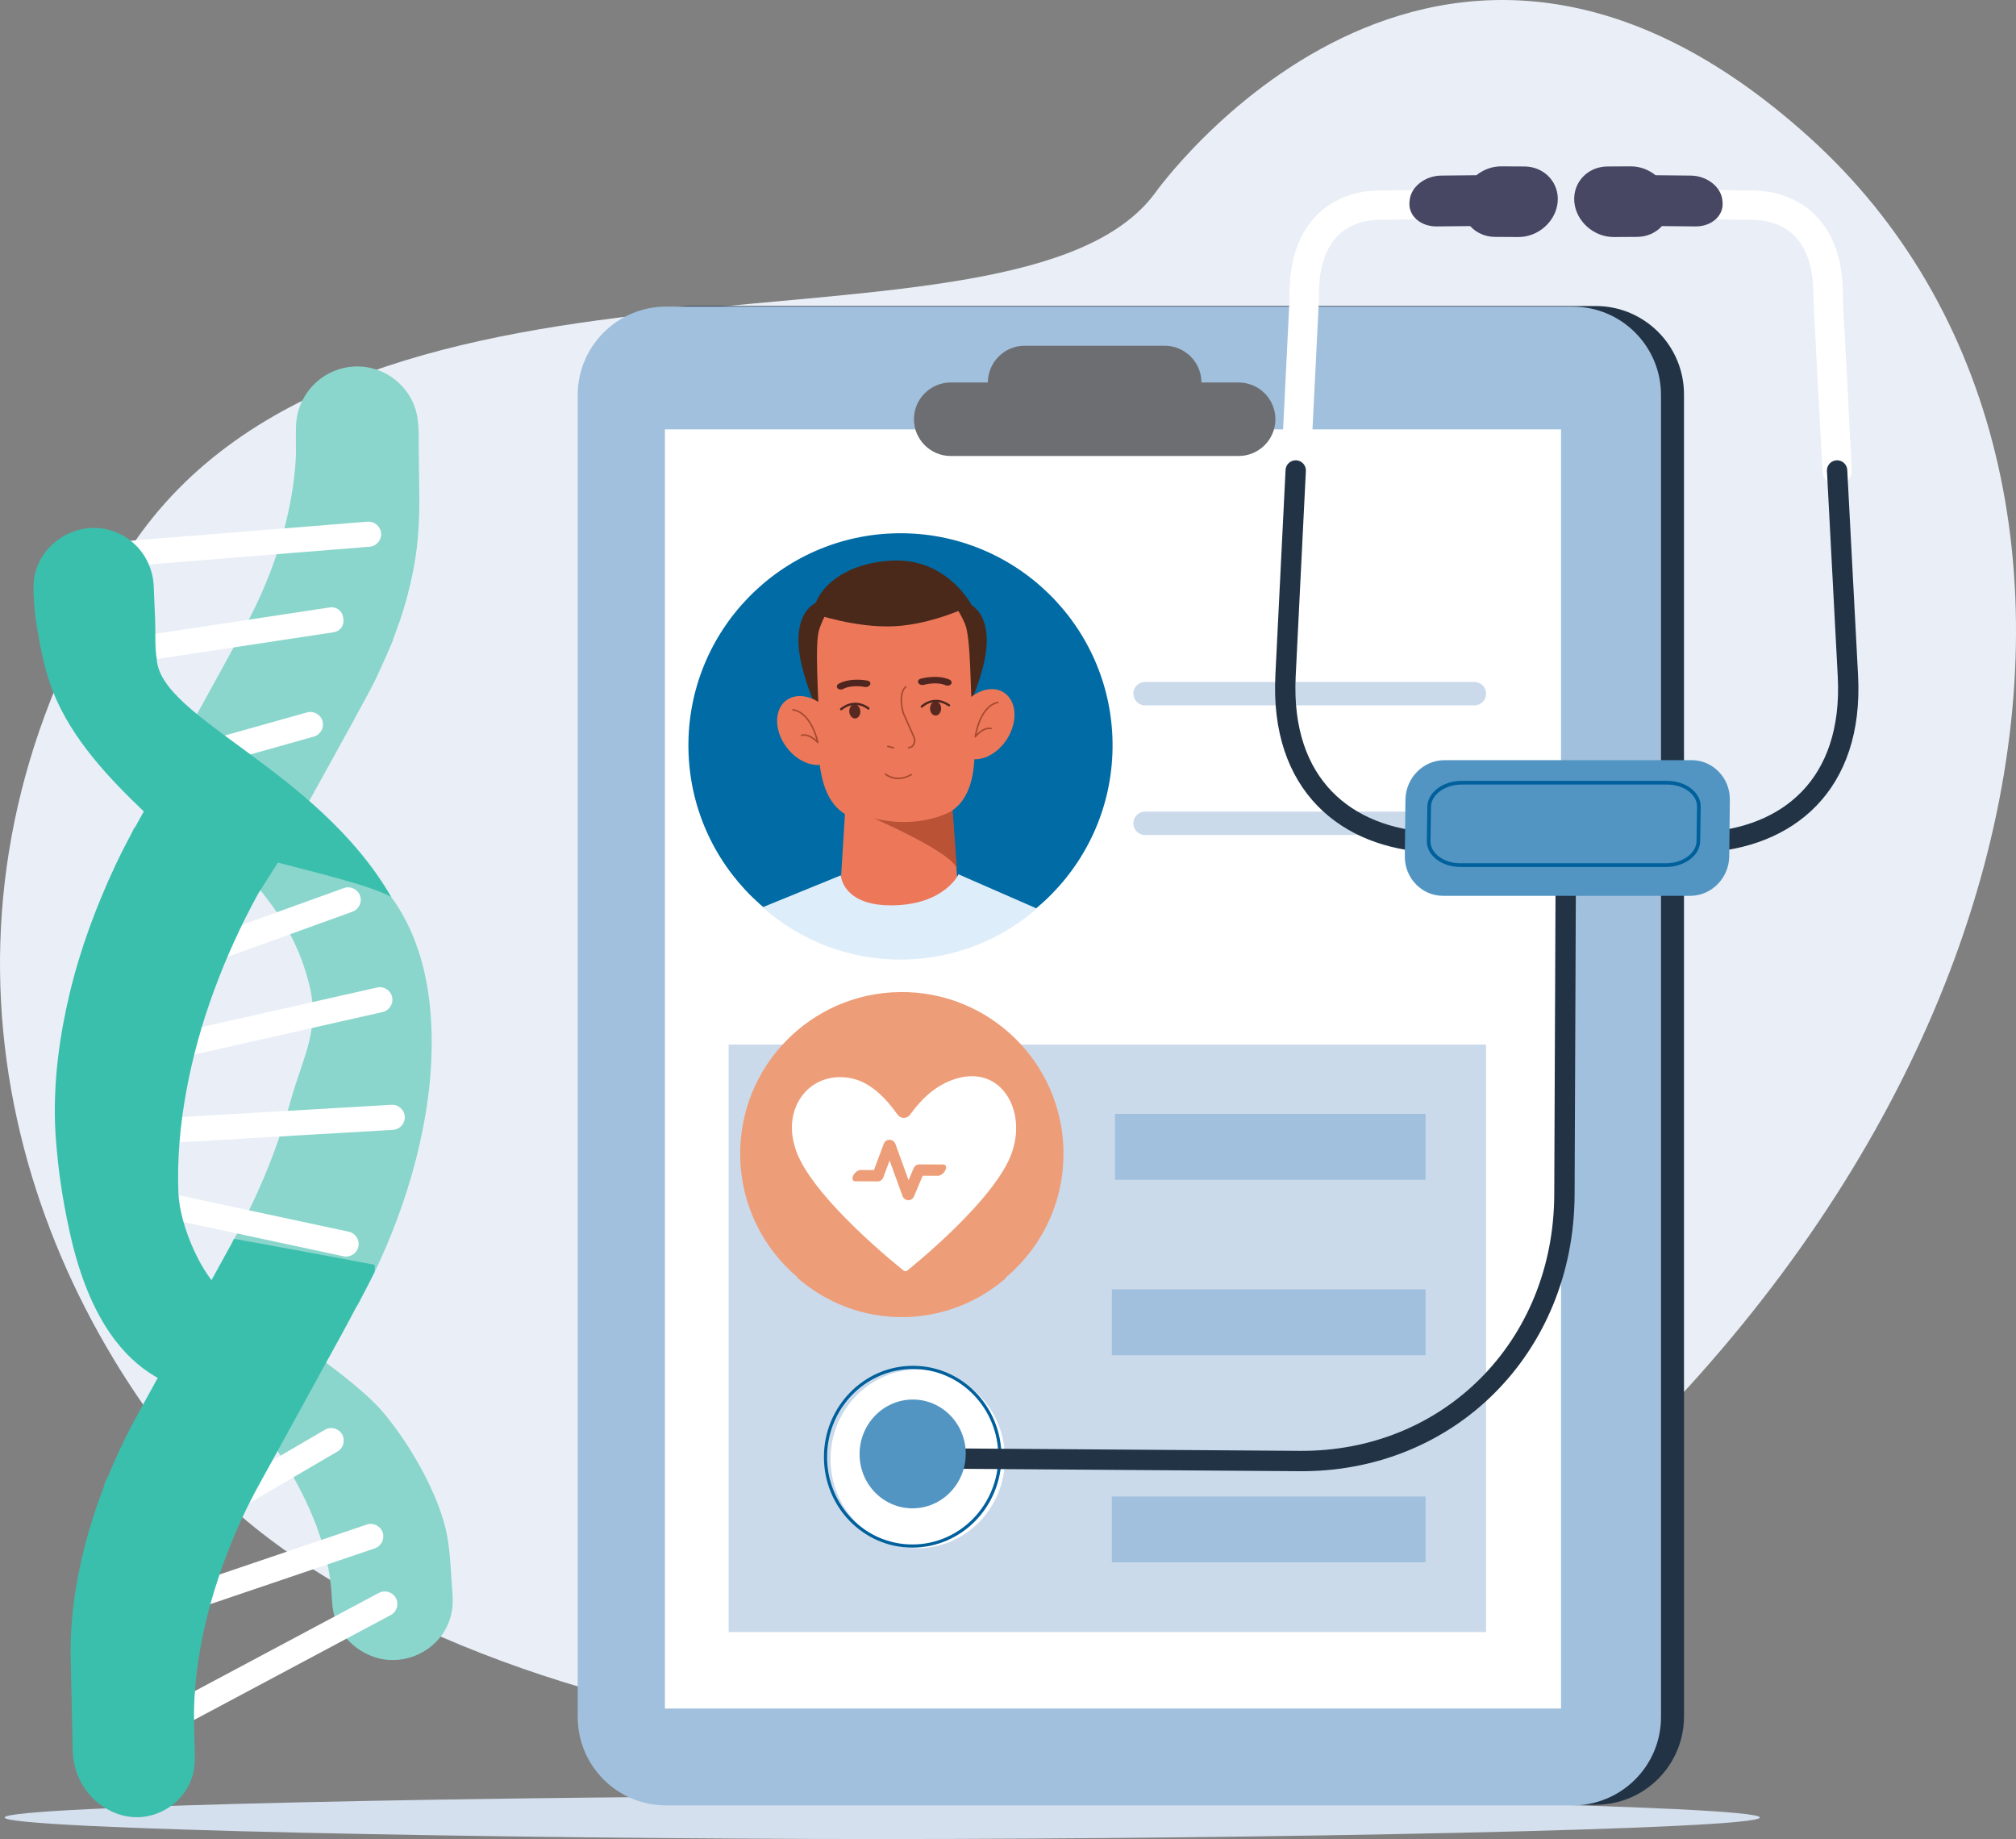 <?xml version="1.0" encoding="UTF-8"?>
<svg xmlns="http://www.w3.org/2000/svg" xmlns:xlink="http://www.w3.org/1999/xlink" id="Layer_1" data-name="Layer 1" viewBox="0 0 486.7 443.88">
  <rect x="0" y="0" width="486.7" height="443.88" fill="#808080" stroke="none"/>
  <defs>
    <style>
      .cls-1 {
        fill: #6d6e71;
      }

      .cls-1, .cls-2, .cls-3, .cls-4, .cls-5, .cls-6, .cls-7, .cls-8, .cls-9, .cls-10, .cls-11, .cls-12, .cls-13, .cls-14, .cls-15, .cls-16, .cls-17, .cls-18, .cls-19, .cls-20, .cls-21, .cls-22, .cls-23 {
        stroke-width: 0px;
      }

      .cls-24 {
        stroke: #4f261f;
        stroke-miterlimit: 10;
        stroke-width: .55px;
      }

      .cls-24, .cls-25, .cls-10, .cls-26, .cls-27, .cls-28 {
        fill: none;
      }

      .cls-24, .cls-25, .cls-26, .cls-27, .cls-28 {
        stroke-linecap: round;
      }

      .cls-2 {
        fill: #006ba4;
      }

      .cls-3 {
        fill: #4f261f;
      }

      .cls-4 {
        fill: #c7d1e3;
      }

      .cls-5 {
        fill: #d4e0ee;
      }

      .cls-6 {
        fill: #ed9e78;
      }

      .cls-29 {
        clip-path: url(#clippath-2);
      }

      .cls-25 {
        stroke: #a84a30;
        stroke-width: .38px;
      }

      .cls-25, .cls-26, .cls-27, .cls-28 {
        stroke-linejoin: round;
      }

      .cls-30 {
        clip-path: url(#clippath-6);
      }

      .cls-7 {
        fill: #474763;
      }

      .cls-8 {
        fill: #8ad6cc;
      }

      .cls-9 {
        fill: #00e3ff;
      }

      .cls-31 {
        clip-path: url(#clippath-7);
      }

      .cls-32 {
        clip-path: url(#clippath-1);
      }

      .cls-33 {
        clip-path: url(#clippath-4);
      }

      .cls-11 {
        fill: #cbdaeb;
      }

      .cls-12 {
        fill: #ba5236;
      }

      .cls-13 {
        fill: #572921;
      }

      .cls-26 {
        stroke-width: .76px;
      }

      .cls-26, .cls-27 {
        stroke: #00609c;
      }

      .cls-34 {
        clip-path: url(#clippath);
      }

      .cls-35 {
        clip-path: url(#clippath-3);
      }

      .cls-14 {
        fill: #213345;
      }

      .cls-36 {
        clip-path: url(#clippath-8);
      }

      .cls-15 {
        fill: #4a291a;
      }

      .cls-16 {
        fill: #deedfa;
      }

      .cls-17 {
        fill: #fff;
      }

      .cls-18 {
        fill: #eaeff7;
      }

      .cls-37 {
        clip-path: url(#clippath-5);
      }

      .cls-19 {
        fill: #a1c0dd;
      }

      .cls-20 {
        fill: #ed7859;
      }

      .cls-21 {
        fill: #5295c3;
      }

      .cls-27 {
        stroke-width: .89px;
      }

      .cls-22 {
        fill: #244078;
      }

      .cls-28 {
        stroke: #213345;
        stroke-width: 4.91px;
      }

      .cls-23 {
        fill: #3bbfad;
      }
    </style>
    <clipPath id="clippath">
      <rect class="cls-10" x="0" width="486.7" height="443.88"></rect>
    </clipPath>
    <clipPath id="clippath-1">
      <rect class="cls-10" x="0" width="486.7" height="443.88"></rect>
    </clipPath>
    <clipPath id="clippath-2">
      <rect class="cls-10" x="0" width="486.7" height="443.88"></rect>
    </clipPath>
    <clipPath id="clippath-3">
      <path class="cls-10" d="M57.58,185.86c.21.12.43.23.65.34l-29.75-16.1c-.22-.11-.43-.22-.65-.34l29.75,16.1Z"></path>
    </clipPath>
    <clipPath id="clippath-4">
      <rect class="cls-10" x="0" width="486.7" height="443.88"></rect>
    </clipPath>
    <clipPath id="clippath-5">
      <rect class="cls-10" x="0" width="486.7" height="443.88"></rect>
    </clipPath>
    <clipPath id="clippath-6">
      <path class="cls-10" d="M8.46,138.49c-.42,1.74-.4,3.48-.33,5.25.11,2.63.37,5.26.82,7.86.95,5.42,1.85,10.27,3.88,15.41,4.59,11.61,13.87,21.17,21.83,28.79,9.71,9.3,48.83,14.79,59.8,20.7-17.87-30.86-55.7-43.07-56.61-57.37-.51-3.16-.27-6.39-.4-9.59-.12-2.7-.23-5.41-.34-8.11-.22-5.11-3.08-9.8-7.6-12.26-.9-.49-1.86-.89-2.84-1.18-1.31-.39-2.65-.58-3.97-.58-6.51,0-12.67,4.51-14.24,11.07"></path>
    </clipPath>
    <clipPath id="clippath-7">
      <path class="cls-10" d="M53.32,337.25c-.13-.2-.44-.34-.9-.46.63.42,1.01.63.9.46M32.61,199.63s.03-.06.02-.06c-.02,0-.09.06-.02.06M35.12,195.2c-1.32,2.22-2.46,4.43-2.51,4.43h0s-.06.07-.12.13c-.22.21-.36.66-.5.93-.15.28-.3.57-.45.85-1.28,2.4-2.52,4.83-3.68,7.3-4.63,9.88-8.46,20.17-11.01,30.79-2.49,10.39-3.93,21.08-3.56,31.78.05,1.48.14,2.96.27,4.44.52,6.21,1.32,12.72,3.27,21.56,8.63,39.22,30.7,38.09,35.6,39.39-1.77-1.18-5.45-3.97-4.96-4.04.33-.04,2.71-.13,3.56-.17.95-.05,11.6-.28,14.12-.35-.93-.51-1.84-1.06-2.72-1.65-6.74-4.5-1.67-14.3-8.39-18.71-4.99-3.28-10.64-15.82-10.97-23.95-.33-8.28.44-16.59,1.94-24.73,1.51-8.18,3.77-16.24,6.64-24.05,2.97-8.07,6.54-15.91,10.68-23.44l8.25-13c-.36-.29-8.35-8.88-10.58-10.09-2.48-1.34-6.52-1.12-10.55-.91-4.04.22-8.08.43-10.55-.91-.05-.03-.1-.04-.16-.04-.77,0-2.27,2.22-3.6,4.44"></path>
    </clipPath>
    <clipPath id="clippath-8">
      <path class="cls-10" d="M56.56,299.02c-.18.04-.52.91-.61,1.08-.62,1.13-1.24,2.26-1.87,3.39-2.07,3.76-4.14,7.52-6.21,11.28-2.43,4.43-4.87,8.85-7.3,13.27-1.91,3.47-3.82,6.95-5.73,10.42-1.56,2.84-3.13,5.68-4.57,8.59-1.04,2.1-2.02,4.24-2.97,6.39-.45,1.03-.83,2.1-1.31,3.11-.22.47-.53.83-.67,1.34-.14.49-.24.97-.43,1.45-1.64,4.31-3.08,8.71-4.25,13.17-2.36,9.02-3.77,18.35-3.57,27.69,0,.38.02.76.03,1.14.12,5.42.23,10.85.35,16.27.04,1.67.07,3.34.11,5.02.11,4.23,1.8,8.31,4.79,11.32,2.95,2.97,7.03,4.84,11.26,4.65,3.75-.17,7.35-1.89,9.87-4.67,1.26-1.39,2.24-3.04,2.84-4.82.72-2.11.75-4.22.69-6.43-.12-4.23-.29-8.46-.07-12.69.56-10.51,2.92-20.87,6.35-30.8,2.25-6.5,5-12.89,8.23-18.96,1.38-2.58,2.81-5.13,4.22-7.69,2.82-5.14,5.65-10.27,8.46-15.41,2.78-5.06,5.56-10.11,8.34-15.17,1.25-2.28,6.96-12.96,8.67-16.53-.15-.08-34.38-6.41-34.64-6.41h0"></path>
    </clipPath>
  </defs>
  <g class="cls-34">
    <path class="cls-18" d="M43.4,350.85C-2.96,293.26-19.93,209.69,31.54,132.2c55.45-83.48,213.94-40.41,247.3-85.59,0,0,67.47-95.26,158.03-13.4,90.56,81.85,58.97,256.43-105.23,366.54-65.91,44.2-234.18,18.26-288.24-48.9"></path>
    <path class="cls-14" d="M385.22,435.62h-218.87c-11.78,0-21.33-9.55-21.33-21.33V95.2c0-11.78,9.55-21.34,21.33-21.34h218.87c11.78,0,21.33,9.55,21.33,21.34v319.08c0,11.78-9.55,21.33-21.33,21.33"></path>
    <path class="cls-5" d="M424.87,438.68c0,2.87-121.13,5.2-211.87,5.2S1.12,441.55,1.12,438.68s121.14-5.2,211.87-5.2,211.87,2.33,211.87,5.2"></path>
    <path class="cls-19" d="M379.67,435.76h-218.87c-11.78,0-21.33-9.55-21.33-21.33V95.35c0-11.78,9.55-21.34,21.33-21.34h218.87c11.78,0,21.33,9.55,21.33,21.34v319.08c0,11.78-9.55,21.33-21.33,21.33"></path>
  </g>
  <rect class="cls-17" x="160.52" y="103.64" width="216.34" height="308.74"></rect>
  <rect class="cls-11" x="175.9" y="252.13" width="182.87" height="141.79"></rect>
  <rect class="cls-19" x="268.42" y="361.2" width="75.74" height="15.9"></rect>
  <g class="cls-32">
    <path class="cls-1" d="M281.18,101.19h-33.82c-4.88,0-8.87-3.99-8.87-8.87s3.99-8.87,8.87-8.87h33.82c4.88,0,8.87,3.99,8.87,8.87s-3.99,8.87-8.87,8.87"></path>
    <path class="cls-1" d="M299.04,110.06h-69.53c-4.88,0-8.87-3.99-8.87-8.87s3.99-8.87,8.87-8.87h69.53c4.88,0,8.87,3.99,8.87,8.87s-3.99,8.87-8.87,8.87"></path>
    <path class="cls-11" d="M355.94,170.26h-79.5c-1.56,0-2.83-1.27-2.83-2.83s1.27-2.83,2.83-2.83h79.5c1.56,0,2.83,1.27,2.83,2.83s-1.27,2.83-2.83,2.83"></path>
    <path class="cls-11" d="M355.94,201.55h-79.5c-1.56,0-2.83-1.27-2.83-2.83s1.27-2.83,2.83-2.83h79.5c1.56,0,2.83,1.27,2.83,2.83s-1.27,2.83-2.83,2.83"></path>
  </g>
  <rect class="cls-4" x="194.04" y="268.85" width="23.37" height="15.9"></rect>
  <rect class="cls-19" x="269.17" y="268.85" width="74.99" height="15.9"></rect>
  <rect class="cls-19" x="268.42" y="311.21" width="75.74" height="15.9"></rect>
  <g class="cls-29">
    <path class="cls-17" d="M242.61,352.12c-.04,11.91-9.49,21.56-21.12,21.56s-21.02-9.65-20.98-21.56c.04-11.91,9.49-21.56,21.12-21.56s21.02,9.65,20.98,21.56"></path>
    <path class="cls-26" d="M241.39,351.6c-.04,11.91-9.49,21.56-21.12,21.56s-21.02-9.65-20.98-21.56c.04-11.91,9.49-21.56,21.12-21.56s21.02,9.65,20.98,21.56Z"></path>
    <path class="cls-28" d="M378.05,199.84l-.37,88.54c-.16,36.79-27.91,64.61-64.09,64.26l-94.59-.67"></path>
    <path class="cls-17" d="M443.51,117.1c-1.87,0-3.43-1.46-3.53-3.35l-2.18-41.38c0-.09,0-.18,0-.26.15-6.93-1.43-12.08-4.7-15.3-3.41-3.35-8.08-3.89-11.4-3.76-.07,0-.13,0-.21,0l-24.75-.45c-1.95-.03-3.51-1.65-3.47-3.6.04-1.95,1.65-3.52,3.6-3.47l24.66.45c6.72-.24,12.44,1.76,16.54,5.79,4.7,4.62,7,11.47,6.82,20.37l2.17,41.25c.1,1.95-1.4,3.62-3.35,3.72-.06,0-.13,0-.19,0"></path>
    <path class="cls-7" d="M380.07,48.75h0c-.42-4.68,3.18-8.54,8-8.57l5.59-.03c2.23-.01,4.35.8,6.02,2.14l8.51.09c3.9.04,7.34,2.74,7.63,6l.04.42c.3,3.26-2.66,5.89-6.56,5.85l-8.08-.08c-1.45,1.6-3.58,2.6-6.03,2.61l-5.59.03c-4.82.03-9.11-3.78-9.53-8.47"></path>
    <path class="cls-17" d="M312.82,117.1c-.06,0-.12,0-.18,0-1.95-.1-3.45-1.76-3.36-3.71l2.04-41.25c-.2-8.9,2.07-15.76,6.76-20.38,4.09-4.04,9.81-6.04,16.53-5.79l24.66-.45c1.94-.04,3.57,1.52,3.6,3.47.04,1.95-1.52,3.57-3.47,3.6l-24.75.45c-.07,0-.13,0-.2,0-3.32-.13-7.99.41-11.39,3.76-3.22,3.17-4.83,8.46-4.65,15.29,0,.09,0,.18,0,.26l-2.05,41.38c-.09,1.89-1.66,3.36-3.53,3.36"></path>
    <path class="cls-7" d="M376.05,48.75h0c.41-4.68-3.2-8.54-8.02-8.57l-5.59-.03c-2.23-.01-4.34.8-6.01,2.14l-8.51.09c-3.9.04-7.33,2.74-7.61,6l-.04.42c-.29,3.26,2.67,5.89,6.57,5.85l8.08-.08c1.46,1.6,3.59,2.6,6.04,2.61l5.59.03c4.82.03,9.09-3.78,9.5-8.47"></path>
    <path class="cls-28" d="M312.81,113.56l-2.46,49.57c-1.31,26.4,14.73,39.2,35.25,40.18M443.51,113.56l2.61,49.57c1.39,26.4-14.61,39.2-35.13,40.18"></path>
    <path class="cls-21" d="M408.06,216.22h-59.7c-5.12,0-9.26-4.29-9.21-9.53l.15-13.67c.06-5.25,4.29-9.54,9.41-9.54h59.7c5.12,0,9.26,4.29,9.21,9.54l-.15,13.67c-.06,5.24-4.29,9.53-9.41,9.53"></path>
    <path class="cls-27" d="M402.19,208.81h-49.63c-4.26,0-7.7-2.61-7.65-5.79l.12-8.31c.05-3.18,3.57-5.79,7.83-5.79h49.63c4.26,0,7.7,2.61,7.65,5.79l-.12,8.31c-.05,3.19-3.57,5.79-7.83,5.79Z"></path>
    <path class="cls-21" d="M233.15,350.93c-.02,7.25-5.78,13.13-12.86,13.13s-12.8-5.88-12.77-13.13c.02-7.25,5.78-13.13,12.86-13.13s12.8,5.88,12.77,13.13"></path>
    <path class="cls-2" d="M166.2,180.57c.37,28.28,23.59,50.9,51.86,50.53,28.27-.37,50.9-23.59,50.53-51.86-.37-28.27-23.59-50.9-51.86-50.53-28.27.37-50.9,23.59-50.53,51.86"></path>
    <path class="cls-15" d="M197.6,172.09s2.25-4.13,1.25-15.37l3.38-12.22s-9.37-1.49-9.48,9.96c-.07,7.24,4.85,17.63,4.85,17.63"></path>
    <path class="cls-15" d="M233.04,172.42s-2.17-4.17-.96-15.39l-3.15-12.28s9.4-1.31,9.29,10.14c-.07,7.24-5.17,17.54-5.17,17.54"></path>
    <path class="cls-20" d="M197.6,172.09c.07-3.42-.97-16.71.16-20.11,1.95-5.9,5.41-9.13,9.63-10.62l11.98-1.12c5.71.45,10.69,3.31,13.64,10.46,1.37,3.32,1.29,16.64,1.62,20.05,1.04,11.05,2.86,26.7-12.54,27.16-.21,0-.42,0-.63.01l-.12-3.41-8.76.32.12,3.41c-.21.01-.42.02-.63.03-15.38.66-14.71-15.08-14.47-26.17"></path>
    <path class="cls-20" d="M221.33,222.2l-18.81-2.1,2.63-42.19,23.67,3.17,2.66,36.47c-.05,4.7-6.46,5.14-10.14,4.65"></path>
    <path class="cls-3" d="M222.63,165.34c-.39-.02-.76-.21-.93-.51-.22-.41.03-.86.55-1.01.16-.05,3.91-1.1,6.94.2.5.21.7.69.44,1.07-.26.38-.87.51-1.38.29-2.18-.93-5.18-.1-5.21-.09-.13.04-.28.05-.41.04"></path>
    <path class="cls-13" d="M224.53,171c0,.94.6,1.71,1.34,1.71.74,0,1.34-.76,1.34-1.71,0-.94-.6-1.71-1.34-1.71s-1.34.76-1.34,1.71"></path>
    <path class="cls-24" d="M222.53,170.55s2.85-2.86,6.57-.32"></path>
    <path class="cls-3" d="M209.18,165.82c.39-.05.75-.27.89-.58.19-.42-.09-.85-.62-.96-.16-.03-3.98-.81-6.91.71-.49.25-.65.74-.36,1.1.28.36.91.44,1.4.19,2.11-1.09,5.16-.48,5.19-.47.14.03.28.03.42.02"></path>
    <path class="cls-13" d="M207.7,171.61c.07.94-.48,1.75-1.21,1.8-.74.05-1.39-.66-1.46-1.61-.07-.94.47-1.75,1.21-1.8.74-.05,1.39.66,1.46,1.61"></path>
    <path class="cls-24" d="M209.65,171.01s-3.05-2.65-6.58.16"></path>
    <path class="cls-12" d="M229.98,195.61s-7.38,4.7-19.03,1.91c0,0,19.8,8.59,20.08,12.38l-1.04-14.3Z"></path>
    <path class="cls-20" d="M188.92,178.85c2.37,4.38,7.13,6.8,10.63,5.4,3.5-1.39,4.42-6.07,2.05-10.45-2.37-4.38-7.13-6.8-10.63-5.4-3.5,1.39-4.42,6.07-2.05,10.45"></path>
    <path class="cls-25" d="M191.41,171.33c4.51.6,6.04,7.87,6.04,7.87,0,0-2.01-2.24-3.95-1.71"></path>
    <path class="cls-20" d="M243.94,176.85c-2.05,4.54-6.62,7.29-10.21,6.16-3.59-1.13-4.85-5.73-2.8-10.27,2.05-4.54,6.62-7.29,10.21-6.16,3.59,1.13,4.85,5.73,2.8,10.27"></path>
    <path class="cls-25" d="M213.79,186.86s2.51,2.21,6.2.12M215.7,180.49l-1.36-.34M219.38,180.45c.39-.05.67-.12.91-.37.57-.58.66-1.49.33-2.23l-.99-2.24-1.56-3.51s-1.42-4.6.62-6.35M240.91,169.53c-4.45.93-5.46,8.29-5.46,8.29,0,0,1.84-2.38,3.82-1.99"></path>
    <path class="cls-15" d="M196.49,150.97l.03-2.85s10.12,3.53,19.51,3.03c9.39-.5,18.56-5.07,18.56-5.07,0,0-5.82-11.25-18.88-10.78-13.05.47-20.91,8.32-19.22,15.68"></path>
    <path class="cls-16" d="M218.05,231.61c11.46-.16,22-4.16,30.45-10.8l1.83-1.51-18.92-8.27s-3.37,7.34-15.98,7.49c-12.08.15-12.44-7.24-12.44-7.24l-18.9,7.71c9.12,8.01,21,12.8,33.96,12.62"></path>
    <path class="cls-6" d="M256.75,277.97c-.28-21.56-17.98-38.8-39.54-38.52-21.56.28-38.8,17.98-38.52,39.54.15,11.74,5.48,22.19,13.77,29.24l-.13.05c6.95,6.11,16.01,9.76,25.89,9.62,8.74-.12,16.77-3.17,23.21-8.23l1.39-1.15-.12-.06c8.71-7.27,14.2-18.26,14.04-30.49"></path>
    <path class="cls-17" d="M230.79,260.36c-5.21,1.58-8.69,5.38-11.09,8.7-.74,1.03-2.27,1.01-3.02-.03-2.53-3.54-6.25-7.82-11.28-8.79-9.62-1.85-16.42,6.69-13.56,16.36,3.06,11.78,26.46,30.19,26.46,30.19h.57s23.01-18.18,25.82-29.93c2.65-9.64-3.35-19.69-13.91-16.5"></path>
    <path class="cls-6" d="M223.09,283.04h0s0,0,0,0M210.72,283.18s0,0,0,0h0ZM219.3,289.68s-.03,0-.05,0c-.62-.02-1.16-.42-1.37-1.01l-3.11-8.56-1.52,4.08c-.21.58-.77.97-1.39.96l-5.38-.03c-.42,0-.67-.26-.68-.69-.01-.91,1.1-2.05,1.99-2.04l3.2.02,2.37-6.35c.22-.58.77-.97,1.39-.96h.02c.62.01,1.19.42,1.4,1.01l3.18,8.75,1.23-2.92c.23-.55.77-.91,1.36-.9l5.79.03c.42,0,.67.26.68.69.01.91-1.1,2.05-1.99,2.04l-3.66-.02-2.11,5.01c-.24.56-.77.91-1.36.9"></path>
    <path class="cls-9" d="M42.08,180.97l30.89-5.04c1.65-.27,2.78-1.84,2.51-3.48-.27-1.65-1.84-2.77-3.49-2.5l-30.89,5.04c-1.65.27-2.78,1.83-2.51,3.48.27,1.65,1.84,2.77,3.49,2.5"></path>
    <path class="cls-8" d="M50.75,329.35c.12.13.67.29.86.38.83.4,1.65.81,2.47,1.22,2.53,1.26,11.13.23,8.27-1.32h0c2.63,1.42,2.21-10.1,4.75-8.53,11.88,7.32,21.44,15.18,25.15,19.5,6.6,7.69,13.91,20.38,15.68,30.02.7,3.8.87,7.65,1.13,11.5.14,2.14.41,4.31.08,6.45-.26,1.7-.83,3.35-1.68,4.84-3.45,6.05-11.08,8.86-17.61,6.36-3.88-1.49-7.11-4.44-8.66-8.32-.67-1.66-.95-3.39-1.04-5.17-.04-.73-.08-1.45-.14-2.18-.32-3.87-1.04-7.7-2.15-11.42-1.67-5.63-4.13-11-7-16.11-4.25-7.56-9.41-14.6-14.96-21.26-1.68-2.02-3.4-4-5.15-5.95"></path>
    <path class="cls-8" d="M57.1,298c5.49-10.16,9.89-20.9,12.98-32.03,3.02-10.89,7.35-17.5,4.54-28.47-3.83-14.97-11.18-21.21-17.52-30.2-1.53-2.17,4.96-10.22,2.99-12-1.03-.92-2.11-1.79-3.25-2.57-.24-.16-.48-.33-.73-.49-.1-.06-.64-.32-.67-.42l.02-.1c.02-.15.29-.37.39-.48.26-.28.53-.55.8-.82.81-.8,1.65-1.59,2.49-2.37,2.13-1.98,4.28-3.94,6.41-5.92.91-.84,1.82-1.69,2.71-2.55.51-.49,1.07-.98,1.49-1.54l.13-.26c1.28,2.34,2.56,4.68,3.84,7.02,2.52,4.61-8.77.15-4.75,3.55,8.27,7,22.25,24.37,23.08,25.26,3.31,3.58,5.79,7.82,7.65,12.31,3.63,8.76,4.7,18.46,4.5,27.87-.22,9.97-1.99,19.88-4.71,29.47-2.72,9.6-6.48,18.92-11.04,27.79-.59,1.16-1.2,2.3-1.82,3.45-.13.25-.18.6-.43.58-.27-.02-.72-.39-.95-.52-1.48-.8-2.97-1.6-4.45-2.4-4.58-2.48-9.15-4.95-13.73-7.43l-10.01-5.41c-.18-.1-.35-.19-.53-.29.19-.34.37-.68.55-1.02"></path>
  </g>
  <g class="cls-35">
    <path class="cls-22" d="M56.13,175.31l-30.98-16.79c-.23-.11-.45-.23-.67-.35l30.98,16.79c.22.12.45.24.67.35"></path>
  </g>
  <g class="cls-33">
    <path class="cls-17" d="M22.78,290.33l60.13,12.89c1.63.35,3.26-.7,3.61-2.33.35-1.63-.7-3.25-2.33-3.6l-60.13-12.89c-1.63-.35-3.26.7-3.61,2.33-.35,1.63.7,3.25,2.33,3.6"></path>
    <path class="cls-9" d="M61.9,326.77l16.95-5.75c1.58-.54,2.44-2.27,1.9-3.85-.54-1.58-2.27-2.43-3.85-1.89l-16.95,5.75c-1.58.54-2.44,2.27-1.9,3.85.54,1.58,2.27,2.43,3.85,1.89"></path>
    <path class="cls-17" d="M33.47,276.29l61.4-3.58c1.67-.1,2.95-1.54,2.85-3.2s-1.54-2.95-3.21-2.85l-61.4,3.58c-1.67.1-2.95,1.54-2.85,3.2.1,1.66,1.54,2.95,3.21,2.85"></path>
    <path class="cls-17" d="M32.39,257.81l59.98-13.54c1.63-.37,2.66-2,2.29-3.63-.37-1.63-2-2.66-3.63-2.29l-59.98,13.54c-1.63.37-2.66,2-2.29,3.63.37,1.63,2,2.66,3.63,2.29"></path>
    <path class="cls-17" d="M27.26,240.94l57.83-20.89c1.57-.57,2.39-2.31,1.82-3.88-.57-1.57-2.32-2.39-3.89-1.82l-57.83,20.89c-1.57.57-2.39,2.31-1.82,3.88.57,1.57,2.32,2.39,3.89,1.82"></path>
    <path class="cls-17" d="M44.68,389.25l45.8-15.53c1.58-.54,2.44-2.27,1.9-3.85-.54-1.58-2.27-2.43-3.85-1.89l-45.8,15.53c-1.58.54-2.44,2.27-1.9,3.85.54,1.58,2.27,2.43,3.85,1.89"></path>
    <path class="cls-17" d="M39.74,374.73l41.75-24.4c1.44-.84,1.93-2.71,1.09-4.15-.84-1.44-2.71-1.93-4.16-1.08l-41.75,24.4c-1.44.84-1.93,2.71-1.09,4.15.84,1.44,2.71,1.93,4.16,1.08"></path>
    <path class="cls-17" d="M40.73,418.4l53.6-28.58c1.47-.79,2.03-2.63,1.25-4.1-.79-1.47-2.64-2.03-4.11-1.25l-53.6,28.58c-1.47.79-2.03,2.63-1.25,4.1.79,1.47,2.63,2.03,4.11,1.25"></path>
    <path class="cls-8" d="M58.73,152.07c5.55-10.08,9.68-21.06,11.64-32.41.5-2.89.85-5.81,1.02-8.75.17-2.94-.09-5.9.12-8.83.37-5.06,3.39-9.58,7.88-11.94,4.13-2.17,9.08-2.27,13.28-.21,4.17,2.05,7.27,5.99,8.06,10.59.49,2.88.33,5.87.37,8.78.04,3.09.08,6.17.12,9.26.08,6.04-.15,11.99-1.24,17.94-.54,2.97-1.22,5.9-2.04,8.8-.39,1.38-.81,2.75-1.26,4.1-.19.58-1.72,4.79-1.93,5.4-.23.67-2.68,6.21-2.95,6.72-.31.61-.55,1.24-.84,1.86-.62,1.31-1.31,2.6-1.99,3.88-5.73,10.69-11.69,21.26-17.54,31.89-.34.62-.64,1.38-1.07,1.95l-.16.18c-.16.13-.37.21-.57.27-.68.2-1.42.22-2.12.23-2.33.02-4.67-.28-6.97-.6-5.89-.82-11.75-2.02-17.52-3.49-2.07-.53-4.17-1.07-6.17-1.82-.48-.18-1.06-.36-1.47-.69-.08-.07-.2-.15-.21-.26-.02-.19.25-.51.34-.66.39-.72.79-1.43,1.18-2.15,5.95-10.82,11.91-21.64,17.86-32.46,1.39-2.53,2.78-5.06,4.17-7.59,3.68-6.69-.02.03,0,0"></path>
    <path class="cls-17" d="M24.47,137.16l64.75-5.2c1.66-.13,2.92-1.6,2.78-3.26-.13-1.66-1.61-2.91-3.27-2.78l-64.75,5.2c-1.66.13-2.92,1.6-2.78,3.26.13,1.66,1.61,2.91,3.27,2.78"></path>
  </g>
  <g class="cls-37">
    <path class="cls-17" d="M31.33,160.06l49.25-7.46c1.5-.23,2.55-1.64,2.32-3.15l-.08-.53c-.23-1.5-1.65-2.54-3.15-2.32l-49.25,7.46c-1.51.23-2.55,1.64-2.32,3.15l.08.53c.23,1.5,1.65,2.54,3.15,2.32"></path>
    <path class="cls-17" d="M41.96,187.29l33.8-9.5c1.61-.45,2.55-2.13,2.1-3.74-.45-1.6-2.14-2.55-3.75-2.1l-33.8,9.5c-1.61.45-2.55,2.13-2.1,3.74.45,1.61,2.14,2.55,3.75,2.1"></path>
  </g>
  <g class="cls-30">
    <rect class="cls-23" x="3.88" y="112.18" width="93.36" height="107.93"></rect>
  </g>
  <g class="cls-31">
    <rect class="cls-23" x="8.95" y="179.21" width="60.03" height="156.81"></rect>
  </g>
  <g class="cls-36">
    <rect class="cls-23" x="13.07" y="292.97" width="77.39" height="145.82"></rect>
  </g>
</svg>
